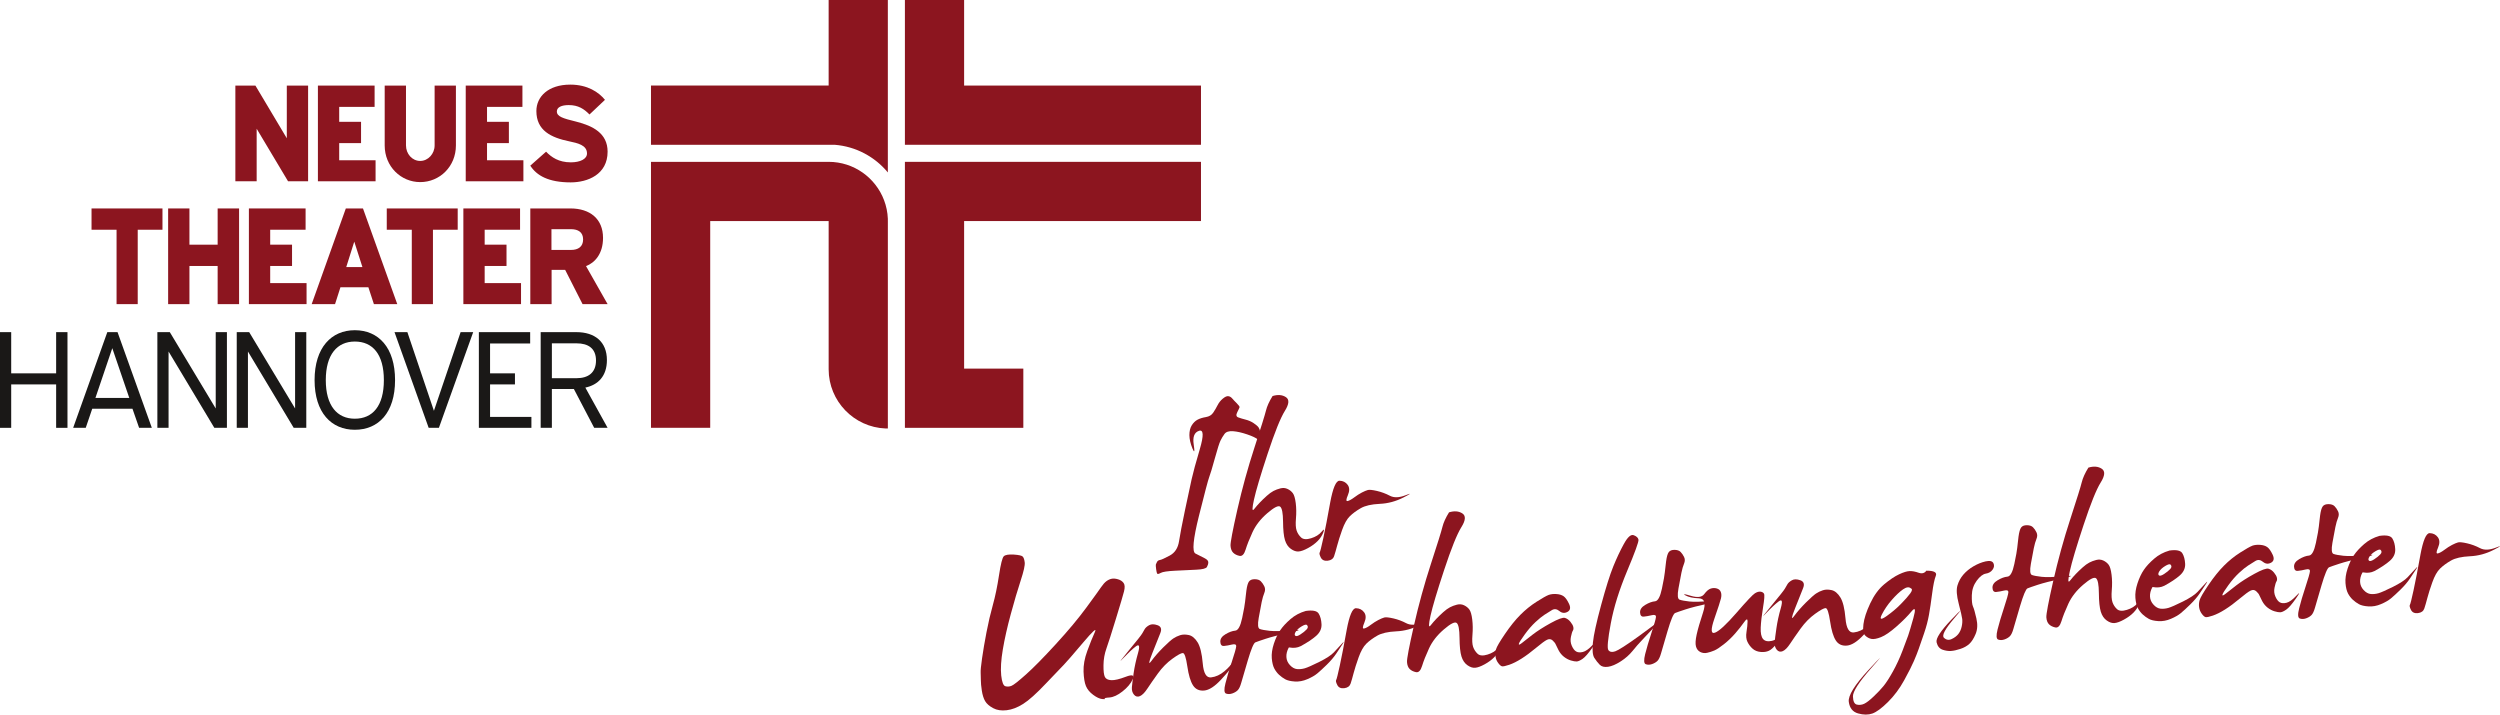 <?xml version="1.0" encoding="UTF-8"?><svg id="a" xmlns="http://www.w3.org/2000/svg" viewBox="0 0 271.188 77.514"><defs><style>.b{fill:#1a1817;}.b,.c{stroke-width:0px;}.c{fill:#8c151f;}</style></defs><polygon class="c" points="104.583 9.282 104.583 0 98.16 0 98.16 15.705 130.277 15.705 130.277 9.282 104.583 9.282"/><polygon class="c" points="130.277 23.979 130.277 17.556 98.16 17.556 98.16 46.409 111.006 46.409 111.006 39.985 104.583 39.985 104.583 23.979 130.277 23.979"/><path class="c" d="M89.887,0v9.282h-19.271v6.423h19.918c2.318.18,4.375,1.309,5.775,3.002V0h-6.422Z"/><path class="c" d="M96.309,23.979h0v-.246c-.027-.707-.171-1.384-.41-2.015-.918-2.43-3.266-4.162-6.012-4.162h-19.271v28.853h6.424v-22.43h12.848v16.083h0c.003,3.457,2.75,6.283,6.176,6.417h.246v-6.417h0v-16.083Z"/><path class="c" d="M31.111,14.999v-5.715h2.31v10.38h-2.175l-3.405-5.7v5.7h-2.31v-10.38h2.175l3.405,5.715Z"/><path class="c" d="M34.485,9.284h6.15v2.31h-3.84v1.62h2.37v2.31h-2.37v1.86h3.945v2.28h-6.255v-10.38Z"/><path class="c" d="M44.04,15.778c0,.9.66,1.68,1.545,1.68.855,0,1.56-.78,1.56-1.68v-6.495h2.31v6.495c0,2.28-1.755,3.975-3.87,3.975-2.1,0-3.856-1.695-3.856-3.975v-6.495h2.31v6.495Z"/><path class="c" d="M50.52,9.284h6.15v2.31h-3.84v1.62h2.37v2.31h-2.37v1.86h3.945v2.28h-6.255v-10.38Z"/><path class="c" d="M65.625,10.829l-1.68,1.59c-.585-.6-1.215-1.02-2.25-1.02-.765,0-1.29.225-1.29.69,0,.555.645.75,2.115,1.11,1.77.45,3.39,1.245,3.39,3.255,0,2.475-2.16,3.33-4.005,3.33-2.4,0-3.69-.735-4.38-1.815l1.71-1.515c.585.6,1.365,1.155,2.685,1.155,1.02,0,1.755-.36,1.755-.96,0-.915-1.021-1.125-1.936-1.32-1.965-.405-3.555-1.17-3.555-3.285,0-1.56,1.29-2.865,3.675-2.865,1.89,0,3.09.825,3.765,1.65Z"/><path class="c" d="M14.939,32.991h-2.295v-8.07h-2.715v-2.309h7.695v2.309h-2.685v8.07Z"/><path class="c" d="M23.609,28.852h-3.06v4.14h-2.31v-10.38h2.31v3.93h3.06v-3.93h2.325v10.38h-2.325v-4.14Z"/><path class="c" d="M26.999,22.611h6.15v2.309h-3.84v1.62h2.37v2.311h-2.37v1.859h3.945v2.28h-6.255v-10.38Z"/><path class="c" d="M37.514,22.611h1.86l3.72,10.38h-2.535l-.6-1.83h-3.03l-.585,1.83h-2.535l3.705-10.38ZM37.559,28.972h1.755l-.885-2.761-.87,2.761Z"/><path class="c" d="M46.964,32.991h-2.295v-8.07h-2.715v-2.309h7.695v2.309h-2.685v8.07Z"/><path class="c" d="M50.264,22.611h6.15v2.309h-3.84v1.62h2.37v2.311h-2.37v1.859h3.945v2.28h-6.255v-10.38Z"/><path class="c" d="M61.305,29.271h-1.47v3.72h-2.31v-10.38h4.35c2.116,0,3.539,1.125,3.539,3.195,0,1.74-.899,2.7-1.845,3.06l2.341,4.125h-2.716l-1.89-3.72ZM59.819,27.111h2.13c.765,0,1.304-.345,1.304-1.14,0-.78-.539-1.11-1.304-1.11h-2.13v2.25Z"/><path class="b" d="M6.09,41.699H1.215v4.71H0v-10.38h1.215v4.47h4.875v-4.47h1.23v10.38h-1.23v-4.71Z"/><path class="b" d="M11.64,36.029h1.11l3.72,10.38h-1.38l-.72-2.07h-4.365l-.705,2.07h-1.365l3.705-10.38ZM10.35,43.169h3.675l-1.845-5.4-1.83,5.4Z"/><path class="b" d="M23.4,44.309v-8.28h1.215v10.38h-1.365l-4.965-8.28v8.28h-1.215v-10.38h1.35l4.98,8.28Z"/><path class="b" d="M32.01,44.309v-8.28h1.215v10.38h-1.365l-4.965-8.28v8.28h-1.215v-10.38h1.35l4.98,8.28Z"/><path class="b" d="M42.854,41.234c0,3.54-1.8,5.385-4.365,5.385-2.535,0-4.365-1.845-4.365-5.385,0-3.54,1.83-5.415,4.365-5.415,2.565,0,4.365,1.875,4.365,5.415ZM35.34,41.234c0,2.775,1.23,4.185,3.15,4.185,1.935,0,3.15-1.38,3.15-4.185,0-2.805-1.215-4.185-3.15-4.185-1.92,0-3.15,1.41-3.15,4.185Z"/><path class="b" d="M46.5,46.409l-3.705-10.38h1.395l2.88,8.535,2.895-8.535h1.365l-3.72,10.38h-1.11Z"/><path class="b" d="M51.945,36.029h5.565v1.23h-4.35v3.24h2.7v1.2h-2.7v3.525h4.485v1.185h-5.7v-10.38Z"/><path class="b" d="M62.25,42.194h-2.385v4.215h-1.215v-10.38h3.87c1.996,0,3.315,1.035,3.315,3.03,0,1.755-.976,2.7-2.34,2.985l2.415,4.365h-1.455l-2.205-4.215ZM59.865,41.024h2.685c1.245,0,2.101-.585,2.101-1.92,0-1.32-.856-1.86-2.101-1.86h-2.685v3.78Z"/><path class="c" d="M108.881,60.343c.17-.158.53-.218,1.081-.187.549.037.877.11.981.221.104.111.176.322.213.629.039.309-.107.965-.438,1.971-.331,1.007-.687,2.213-1.068,3.617-.382,1.406-.672,2.689-.868,3.85-.196,1.16-.252,2.101-.176,2.824.08.725.232,1.115.455,1.172.223.06.447.044.665-.047.222-.087.74-.495,1.561-1.226.819-.729,1.9-1.827,3.244-3.295,1.344-1.467,2.446-2.786,3.309-3.962.861-1.171,1.393-1.909,1.598-2.213.205-.301.401-.522.59-.66.186-.135.38-.222.575-.26.194-.036.423-.014.682.064.259.076.459.21.597.397.136.189.152.493.046.913-.107.419-.399,1.41-.878,2.967-.479,1.559-.82,2.633-1.028,3.216-.208.585-.316,1.192-.321,1.819-.009.629.041,1.052.147,1.271.104.217.338.336.694.357.358.02.889-.105,1.593-.375.704-.269.948-.172.732.288-.215.461-.583.898-1.104,1.306-.518.409-.991.628-1.412.657-.421.03-.594.074-.517.13.078.056-.021.07-.293.038-.273-.032-.595-.182-.964-.458-.37-.275-.629-.588-.779-.945-.148-.356-.235-.878-.261-1.567-.025-.687.107-1.433.403-2.24.293-.806.566-1.483.815-2.03.251-.55-.184-.163-1.299,1.157-1.117,1.321-1.803,2.109-2.055,2.365-.252.256-.899.93-1.936,2.024-1.035,1.096-1.862,1.837-2.48,2.225-.617.389-1.211.617-1.782.683-.571.069-1.062-.004-1.474-.226-.411-.222-.699-.473-.868-.761-.167-.287-.286-.666-.358-1.136-.072-.471-.108-.854-.106-1.155.002-.298-.005-.561-.02-.784-.017-.225.034-.751.152-1.579.118-.827.278-1.769.481-2.822.203-1.055.433-2.04.691-2.963.258-.923.479-1.991.665-3.209.186-1.216.358-1.903.517-2.062Z"/><path class="c" d="M124.661,67.817c.229-.129.53-.13.906.003.377.133.476.42.298.86-.177.443-.469,1.17-.873,2.189-.401,1.016-.432,1.29-.085.82.346-.472.769-.955,1.271-1.456.501-.496.866-.821,1.093-.973.227-.151.474-.271.745-.357.271-.087.585-.092.941-.016.355.078.674.343.953.79.278.45.466,1.21.558,2.284.092,1.071.392,1.58.902,1.52.51-.058.994-.28,1.453-.669.459-.386.795-.772,1.004-1.153.211-.383.305-.49.282-.318-.021.173-.133.429-.336.769-.201.343-.643.882-1.325,1.619-.684.737-1.291,1.129-1.825,1.178-.534.048-.936-.139-1.209-.56-.273-.421-.478-1.109-.619-2.068-.14-.953-.302-1.435-.483-1.44-.181-.004-.563.204-1.143.623-.58.419-1.102.949-1.566,1.592-.464.644-.841,1.186-1.132,1.63-.292.445-.563.72-.815.828-.251.108-.467.055-.646-.157-.179-.214-.254-.486-.227-.816.027-.331.09-.837.189-1.521.099-.686.258-1.411.476-2.177.217-.767.138-1.009-.237-.722-.375.287-.829.711-1.361,1.273-.529.565-.344.301.556-.784.902-1.085,1.4-1.716,1.496-1.892.096-.177.188-.338.28-.486.09-.147.251-.285.479-.414Z"/><path class="c" d="M135.485,63.078c.123-.168.333-.25.626-.248.293.002.515.078.658.225.147.147.273.33.379.549.106.218.106.455,0,.713-.107.254-.203.587-.288.993-.084.408-.191.976-.319,1.709-.131.732-.09,1.136.118,1.212.21.077.563.142,1.064.198.501.056,1.294.033,2.377-.065,1.083-.098,1.028-.015-.162.248-1.189.264-2.07.49-2.638.678-.57.188-.943.315-1.124.391-.181.076-.454.721-.815,1.94-.36,1.217-.599,2.027-.711,2.428-.112.406-.244.679-.39.825-.148.148-.343.263-.587.348-.242.084-.467.089-.677.013-.208-.076-.232-.443-.068-1.099.164-.654.394-1.433.692-2.335.298-.903.457-1.461.476-1.678.019-.216-.133-.284-.454-.205-.324.079-.611.13-.863.153-.252.025-.387-.125-.404-.446-.017-.322.171-.597.561-.826.39-.233.742-.36,1.057-.389.314-.027.564-.485.752-1.374.186-.889.292-1.479.316-1.767.025-.292.072-.686.138-1.189.067-.502.162-.836.286-1.002Z"/><path class="c" d="M141.642,66.273c.749-.108,1.216-.014,1.4.283.184.298.288.687.31,1.164.022.48-.174.9-.59,1.263-.414.361-.972.732-1.668,1.108-.196.093-.377.148-.539.165-.164.018-.298.02-.406.011-.109-.009-.194-.019-.256-.031-.065-.013-.099-.002-.109.033-.179.339-.261.673-.242,1.0.015.325.143.619.382.878.239.261.495.404.768.432.273.026.553-.003.841-.085.29-.083.815-.316,1.579-.695.764-.383,1.291-.728,1.581-1.036.288-.308.564-.606.827-.896.261-.29.302-.293.118-.008-.184.283-.411.627-.682,1.031-.271.403-.616.808-1.033,1.216-.418.409-.761.723-1.027.944-.268.224-.628.431-1.085.626-.455.196-.909.28-1.364.25-.454-.031-.798-.112-1.033-.243-.235-.131-.454-.289-.66-.478-.206-.19-.379-.416-.522-.684-.143-.268-.234-.64-.275-1.115-.038-.478.039-1.006.228-1.585.193-.577.42-1.063.687-1.454.266-.392.636-.793,1.11-1.205.474-.412,1.028-.708,1.659-.888ZM141.765,67.79c-.085-.072-.276-.022-.575.159-.298.18-.512.373-.638.577-.126.208-.141.353-.044.437.096.085.283.035.565-.149.281-.184.503-.362.667-.538.162-.176.171-.338.025-.485Z"/><path class="c" d="M146.078,68.352c.295-1.592.631-2.381,1.011-2.376.379.008.674.157.887.447.211.291.218.665.019,1.127-.199.459-.206.669-.024.627.184-.04.421-.17.709-.387.29-.219.57-.397.837-.536.266-.135.483-.227.65-.273.165-.044.493-.011.981.101.49.113.955.286,1.402.523.445.233,1.011.215,1.699-.052.687-.269.617-.188-.211.235-.829.426-1.692.658-2.587.697-.895.043-1.579.196-2.052.467-.472.271-.868.561-1.185.871-.317.309-.595.805-.837,1.483-.24.679-.421,1.247-.542,1.705-.119.463-.229.839-.326,1.135-.099.293-.329.462-.694.505s-.616-.073-.752-.345c-.138-.273-.179-.454-.123-.541.056-.088.188-.617.397-1.578.21-.965.455-2.241.742-3.833Z"/><path class="c" d="M157.185,55.576c.575-.176,1.057-.136,1.448.119.391.256.353.755-.116,1.499-.467.746-1.088,2.289-1.862,4.631-.774,2.342-1.267,4.001-1.482,4.976-.215.976-.213,1.326.005,1.05.218-.276.435-.523.652-.749.215-.224.457-.455.723-.695.266-.238.51-.418.733-.532.224-.119.474-.211.752-.283.276-.07.535-.05.776.065.239.113.43.266.573.459.143.195.249.553.314,1.079.065.529.073,1.083.024,1.67-.051.584-.025,1.021.073,1.307.101.287.261.536.484.746.225.211.585.24,1.083.085.498-.154.876-.389,1.136-.707.261-.316.327-.302.199.046-.128.349-.332.664-.612.949-.28.286-.626.542-1.039.768-.414.228-.755.352-1.025.377-.269.026-.553-.068-.851-.28-.297-.209-.512-.528-.643-.954-.131-.425-.199-1.097-.208-2.011-.007-.915-.109-1.453-.307-1.613-.198-.163-.662.072-1.392.698-.732.627-1.269,1.316-1.61,2.061-.345.748-.594,1.38-.75,1.893-.155.513-.379.741-.663.682-.287-.06-.515-.174-.686-.341-.17-.17-.266-.421-.288-.752-.024-.333.223-1.641.742-3.925.518-2.285,1.134-4.527,1.85-6.723.718-2.197,1.132-3.532,1.247-4.003.114-.471.355-1.004.72-1.593Z"/><path class="c" d="M167.997,64.532c.256-.085.539-.117.851-.092.312.022.566.101.762.235.194.134.392.406.59.822.198.415.143.708-.167.877-.31.167-.602.136-.878-.091-.276-.231-.551-.263-.82-.096-.271.166-.541.336-.805.505-.264.171-.587.435-.97.788-.382.356-.769.799-1.16,1.337-.392.536-.605.875-.641,1.018-.034.145.073.117.326-.081.251-.197.636-.499,1.156-.905.52-.402,1.18-.823,1.98-1.265.8-.44,1.311-.625,1.536-.557.225.07.425.211.597.425.174.214.278.401.312.563.032.162.017.293-.05.394-.067.102-.136.323-.208.668-.072.343-.041.669.094.976.135.308.293.514.476.619.184.106.425.124.723.051.3-.071.658-.327,1.075-.769.416-.441.402-.344-.039.291-.442.635-.797,1.044-1.068,1.226-.268.182-.483.278-.641.283-.157.005-.367-.032-.626-.109-.259-.078-.51-.211-.749-.397-.237-.188-.432-.422-.582-.705-.15-.284-.253-.493-.309-.631-.054-.136-.169-.285-.343-.443-.176-.157-.377-.179-.607-.067-.229.111-.624.403-1.184.87-.561.469-1.088.86-1.581,1.172-.491.312-.936.533-1.334.669-.397.136-.657.19-.778.165-.119-.025-.258-.143-.413-.354-.157-.208-.256-.441-.295-.699-.041-.256-.022-.521.054-.79.077-.273.401-.825.969-1.662.568-.837,1.124-1.528,1.668-2.074.544-.547,1.129-1.02,1.757-1.42.627-.401,1.068-.649,1.32-.745Z"/><path class="c" d="M176.156,58.996c.401-.739.754-1.053,1.061-.94.309.116.481.277.518.49.036.211-.372,1.342-1.23,3.39-.856,2.048-1.448,3.94-1.772,5.676-.326,1.734-.413,2.706-.263,2.908.148.205.394.25.737.135.343-.114,1.197-.663,2.563-1.644,1.366-.984,2.203-1.625,2.51-1.922.307-.299.113-.075-.582.668-.692.744-1.218,1.301-1.569,1.67-.353.369-.699.765-1.042,1.191-.345.424-.773.803-1.286,1.131-.515.331-.97.525-1.366.581-.399.055-.697-.016-.899-.218-.2-.2-.396-.446-.583-.739-.191-.29-.244-.85-.16-1.673.082-.825.38-2.183.892-4.073.513-1.889.952-3.284,1.318-4.185.367-.901.75-1.715,1.151-2.444Z"/><path class="c" d="M181.017,59.894c.125-.168.333-.25.626-.248.295.002.515.078.66.225s.271.33.377.549c.107.219.106.455,0,.713-.108.254-.203.587-.287.994-.085.408-.191.976-.322,1.709-.128.732-.089,1.136.119,1.212.21.077.564.142,1.064.199.503.056,1.294.032,2.377-.066,1.083-.098,1.03-.015-.16.248-1.19.265-2.07.49-2.64.678-.568.188-.943.315-1.124.39-.182.076-.454.721-.815,1.941-.36,1.216-.597,2.026-.709,2.428-.114.405-.246.678-.392.824-.148.147-.345.263-.587.348-.242.083-.469.09-.677.013-.208-.076-.23-.443-.068-1.098.164-.654.396-1.433.692-2.335.298-.904.459-1.462.477-1.679.019-.215-.133-.283-.455-.205-.322.079-.611.13-.863.154-.252.024-.387-.126-.404-.447-.015-.322.17-.596.561-.825.39-.234.743-.361,1.057-.39.316-.027.565-.485.752-1.374.186-.889.292-1.479.315-1.767.027-.292.073-.686.138-1.189.067-.501.162-.836.287-1.002Z"/><path class="c" d="M190.364,64.358c.227-.14.428-.2.605-.178.176.022.304.096.38.218.077.125.043.619-.101,1.481-.143.865-.227,1.596-.254,2.196-.024.601.061,1.017.257,1.245.196.229.517.295.955.197.438-.099.899-.431,1.378-.994.481-.565.539-.594.174-.089-.367.506-.708.961-1.025,1.367-.316.408-.599.671-.849.79-.252.118-.553.162-.9.13-.344-.032-.633-.146-.861-.346-.229-.198-.414-.442-.561-.732-.143-.29-.181-.654-.111-1.092.073-.443.111-.819.116-1.138.007-.314-.118-.29-.375.078-.258.369-.576.772-.957,1.212-.382.44-.793.831-1.233,1.179-.438.346-.786.575-1.044.683-.259.109-.518.193-.779.25-.263.058-.51.027-.744-.091-.235-.121-.389-.322-.466-.604-.077-.284-.049-.715.078-1.295.128-.58.358-1.372.689-2.379.331-1.006.179-1.52-.455-1.544-.634-.023-1.117-.128-1.446-.314-.329-.186-.135-.172.58.045.716.214,1.197.154,1.445-.178.249-.334.486-.536.711-.608.229-.073.448-.076.662-.012.213.063.358.19.433.384.075.192.08.426.015.702-.065.277-.302,1.005-.711,2.186-.409,1.182-.387,1.689.065,1.522.452-.169,1.231-.889,2.34-2.163,1.107-1.277,1.77-1.978,1.989-2.106Z"/><path class="c" d="M194.386,62.941c.227-.129.529-.13.905.003.377.133.476.42.298.86-.179.443-.471,1.171-.871,2.19-.404,1.015-.433,1.289-.089.82.346-.472.771-.955,1.272-1.456.502-.495.866-.821,1.093-.973.227-.151.474-.271.747-.357.269-.088.583-.093.938-.016.356.078.674.342.953.79.281.449.466,1.209.558,2.283.092,1.072.392,1.58.904,1.52.51-.058.994-.28,1.453-.669.459-.387.793-.773,1.005-1.154.21-.383.305-.49.283-.318-.022.173-.135.43-.336.769-.203.343-.645.883-1.328,1.62-.682.737-1.289,1.128-1.823,1.178-.534.048-.938-.138-1.209-.559-.273-.422-.479-1.11-.619-2.069-.142-.953-.302-1.435-.483-1.44-.181-.004-.561.205-1.143.623-.582.419-1.103.95-1.567,1.592-.462.645-.841,1.187-1.131,1.63-.292.445-.563.72-.817.828-.251.108-.467.056-.645-.157-.179-.214-.254-.486-.227-.815.027-.331.09-.838.191-1.522.097-.686.256-1.41.474-2.177.217-.767.138-1.009-.237-.721-.375.287-.829.71-1.359,1.272-.532.565-.348.302.554-.784.9-1.085,1.4-1.716,1.494-1.892.096-.176.189-.338.28-.485.092-.148.252-.285.481-.414Z"/><path class="c" d="M208.96,61.905c.836-.003,1.178.183,1.028.553-.148.374-.282,1.016-.399,1.929-.118.911-.232,1.683-.346,2.319-.113.635-.293,1.31-.535,2.02-.246.711-.435,1.263-.571,1.652-.136.39-.31.827-.519,1.314-.208.491-.561,1.188-1.057,2.092-.496.905-1.085,1.695-1.765,2.37-.682.675-1.247,1.09-1.693,1.246-.447.155-.96.154-1.543-.01-.582-.163-.919-.58-1.011-1.252-.092-.671.624-1.83,2.147-3.473,1.523-1.642,1.617-1.705.283-.188-1.335,1.518-1.994,2.541-1.98,3.07.015.531.157.824.426.885.271.061.534.031.79-.088.259-.121.602-.383,1.03-.792.43-.408.788-.786,1.073-1.134.287-.349.626-.875,1.018-1.579.39-.706.737-1.453,1.037-2.244.3-.789.506-1.336.614-1.644.109-.307.298-.944.57-1.913.271-.969.203-1.206-.203-.715-.406.491-.947,1.035-1.622,1.63-.677.596-1.24.983-1.69,1.161-.452.178-.8.242-1.047.191-.246-.051-.469-.173-.669-.367-.201-.195-.263-.602-.188-1.223.075-.622.319-1.375.732-2.255.413-.882.918-1.574,1.516-2.075.597-.498,1.137-.86,1.62-1.087.479-.225.861-.341,1.144-.35.281-.009.605.05.97.179.363.127.645.055.841-.22ZM207.279,63.819c-.205-.177-.49-.137-.856.118-.365.258-.769.639-1.207,1.138-.44.498-.798,1.026-1.076,1.574-.278.551-.121.619.473.206.592-.415,1.119-.858,1.584-1.333.464-.472.803-.858,1.02-1.155.217-.299.239-.481.063-.547Z"/><path class="c" d="M214.082,61.427c.432-.255.871-.432,1.318-.532.443-.098.723-.033.836.197.111.229.082.464-.089.702-.169.236-.413.38-.732.43-.317.051-.648.306-.989.765-.339.459-.517.986-.532,1.579-.015.594.027,1.001.126,1.22.101.219.225.651.37,1.295.148.646.119,1.211-.085,1.694-.203.482-.431.841-.685,1.073-.256.232-.58.414-.972.542-.392.13-.728.202-1.01.222-.281.02-.587-.024-.916-.136-.329-.114-.547-.378-.648-.794-.104-.416.432-1.239,1.606-2.469,1.173-1.229,1.27-1.27.288-.123-.982,1.149-1.349,1.844-1.1,2.087.247.241.529.29.841.143.31-.147.553-.328.725-.551.171-.222.29-.482.358-.788.07-.304.089-.582.061-.836-.031-.25-.157-.807-.38-1.666-.225-.86-.271-1.515-.138-1.966.133-.45.348-.844.646-1.189.298-.343.663-.643,1.1-.9Z"/><path class="c" d="M219.244,57.22c.124-.168.333-.25.626-.248.295.002.515.078.66.225.147.148.273.33.377.549.107.219.106.455-.002.713-.104.255-.201.587-.285.993-.083.409-.191.977-.32,1.709-.13.733-.09,1.136.118,1.213.21.076.565.141,1.066.198.501.055,1.293.032,2.377-.066,1.083-.098,1.028-.015-.162.248-1.19.265-2.07.491-2.64.678-.568.188-.943.315-1.124.391-.181.076-.452.721-.814,1.941-.361,1.216-.598,2.026-.711,2.428-.112.405-.244.678-.39.824-.15.148-.345.263-.587.348-.244.084-.469.09-.679.013-.208-.076-.23-.443-.068-1.098.164-.654.396-1.433.694-2.335.298-.904.455-1.462.476-1.678.019-.216-.133-.284-.455-.206-.322.079-.611.13-.863.154-.251.024-.387-.125-.404-.447-.015-.32.171-.596.561-.825.391-.234.744-.361,1.059-.39.314-.027.565-.485.75-1.374.186-.889.293-1.479.317-1.767.025-.292.072-.686.136-1.189.068-.501.162-.836.287-1.002Z"/><path class="c" d="M226.538,50.726c.573-.176,1.057-.136,1.448.119.391.256.351.755-.116,1.499-.467.746-1.088,2.289-1.862,4.631-.774,2.342-1.269,4.001-1.482,4.976-.215.976-.213,1.326.005,1.051.218-.276.435-.523.652-.749.215-.224.457-.455.723-.695.264-.238.51-.418.733-.533.224-.118.474-.211.75-.282.278-.071.537-.049.776.064.24.114.431.267.575.461.143.194.247.553.312,1.079.067.528.073,1.083.024,1.669-.049.585-.024,1.022.075,1.308.099.287.261.535.484.745.225.211.583.24,1.081.086.5-.154.878-.389,1.138-.707.261-.316.327-.302.198.046-.126.348-.333.664-.611.949-.28.286-.626.54-1.04.766-.413.229-.755.353-1.025.377-.268.025-.551-.067-.849-.28-.298-.209-.512-.528-.643-.954-.131-.425-.199-1.097-.208-2.011-.007-.914-.111-1.452-.307-1.613-.2-.162-.662.072-1.393.699-.73.627-1.267,1.316-1.61,2.061-.343.748-.592,1.38-.749,1.893-.157.513-.379.741-.663.682-.288-.061-.515-.175-.686-.341-.171-.17-.266-.422-.29-.753-.022-.332.223-1.64.742-3.924.518-2.285,1.136-4.527,1.852-6.723.716-2.197,1.133-3.532,1.245-4.003.116-.471.355-1.004.721-1.593Z"/><path class="c" d="M235.321,59.722c.749-.109,1.216-.014,1.402.283.184.298.287.687.311,1.164.02.48-.176.9-.592,1.263-.416.361-.97.732-1.668,1.108-.196.092-.375.147-.537.165-.164.018-.298.02-.408.011-.107-.009-.194-.02-.257-.031-.061-.013-.097-.002-.106.032-.181.34-.261.674-.244,1.001.017.325.145.619.384.878.237.261.493.404.767.432.271.026.553-.003.841-.085.288-.084.815-.316,1.579-.694.762-.383,1.289-.728,1.579-1.036.29-.308.564-.607.827-.896.263-.291.302-.293.118-.008-.182.284-.411.627-.682,1.032-.271.403-.616.808-1.033,1.215-.416.41-.761.724-1.027.945-.266.224-.628.431-1.083.625-.457.197-.911.28-1.364.25-.455-.03-.798-.112-1.033-.243-.235-.13-.455-.288-.662-.477-.205-.19-.379-.416-.522-.684-.142-.268-.234-.64-.273-1.115-.039-.478.038-1.007.229-1.586.191-.576.419-1.062.687-1.453.264-.392.636-.793,1.11-1.205.474-.412,1.025-.708,1.658-.888ZM235.444,61.239c-.083-.073-.276-.022-.573.158-.298.181-.51.374-.64.578-.125.208-.14.353-.044.437.096.084.285.035.566-.149.28-.184.501-.362.665-.538.162-.177.17-.338.025-.485Z"/><path class="c" d="M244.319,59.195c.254-.085.537-.117.849-.092.314.023.568.101.762.235.196.134.392.406.592.823.198.414.143.708-.167.877-.31.168-.604.136-.878-.091-.276-.23-.551-.263-.822-.096-.269.166-.539.336-.803.505-.266.171-.588.436-.97.788-.382.356-.769.799-1.16,1.337-.392.536-.605.876-.641,1.019-.036.144.072.116.326-.082.251-.197.636-.498,1.156-.905.52-.402,1.178-.823,1.98-1.265.8-.44,1.312-.624,1.537-.556.225.07.425.21.597.424.174.214.276.401.312.563.032.162.017.293-.051.394-.067.102-.135.323-.206.668-.073.343-.041.669.094.976.135.308.293.514.476.62.182.105.423.123.723.05.3-.071.658-.327,1.074-.769.414-.44.401-.344-.039.291-.442.635-.798,1.044-1.068,1.226-.268.183-.483.279-.641.283-.157.006-.367-.031-.626-.109-.259-.078-.51-.211-.749-.396-.239-.188-.432-.422-.582-.704-.15-.285-.252-.494-.309-.632-.054-.137-.169-.285-.343-.442-.176-.158-.377-.18-.607-.067-.23.11-.624.402-1.185.869-.559.47-1.086.86-1.579,1.172-.491.312-.938.533-1.334.669-.397.136-.657.189-.778.164-.119-.024-.258-.143-.414-.353-.155-.209-.254-.442-.293-.699-.041-.256-.022-.521.053-.79.078-.273.401-.825.97-1.662.568-.837,1.124-1.528,1.668-2.074.544-.547,1.129-1.02,1.757-1.42.628-.401,1.068-.649,1.32-.745Z"/><path class="c" d="M251.956,54.933c.123-.168.333-.249.626-.247.295.002.515.077.66.224.145.147.271.331.377.55.106.218.106.455,0,.713-.108.254-.203.587-.287.994-.085.408-.191.976-.321,1.709-.13.732-.09,1.136.118,1.212.21.076.563.143,1.064.198.501.056,1.294.033,2.377-.065,1.083-.098,1.028-.015-.16.248-1.19.264-2.07.49-2.64.678-.57.187-.943.315-1.124.39s-.454.721-.815,1.94c-.36,1.217-.599,2.027-.709,2.429-.114.406-.244.679-.392.824-.147.148-.343.262-.587.348-.242.083-.467.089-.675.013-.21-.077-.234-.443-.068-1.099.162-.654.392-1.433.691-2.335.298-.903.459-1.461.478-1.678.017-.216-.135-.284-.455-.205-.322.079-.609.13-.863.153-.252.025-.387-.125-.404-.446-.017-.321.17-.597.561-.826.392-.233.744-.36,1.057-.389.314-.027.565-.485.752-1.375.186-.889.292-1.479.317-1.767.024-.291.07-.685.136-1.189.067-.501.162-.836.287-1.002Z"/><path class="c" d="M258.112,58.129c.749-.108,1.216-.014,1.4.282.184.299.29.688.31,1.165.024.48-.174.9-.588,1.263-.416.361-.972.732-1.67,1.108-.196.092-.377.147-.539.165-.162.018-.298.02-.406.011-.107-.009-.194-.019-.256-.032-.065-.012-.099-.001-.109.034-.179.339-.261.673-.242,1.0.015.325.143.619.382.878.239.261.495.404.768.432.273.025.554-.003.842-.085.288-.083.813-.316,1.578-.695.764-.383,1.291-.728,1.581-1.036.288-.309.564-.607.827-.896.261-.291.302-.293.118-.008-.184.283-.411.627-.682,1.031-.271.403-.616.808-1.033,1.215-.418.41-.761.723-1.027.945-.268.224-.628.431-1.085.626-.454.196-.909.28-1.364.249-.452-.03-.796-.112-1.033-.243-.234-.13-.454-.288-.66-.478-.205-.189-.379-.415-.522-.683-.142-.268-.234-.64-.273-1.115-.039-.478.038-1.007.227-1.585.193-.578.421-1.063.687-1.454.266-.392.638-.793,1.11-1.205.474-.412,1.028-.708,1.659-.888ZM258.235,59.646c-.083-.073-.276-.022-.575.159-.297.18-.51.373-.636.577-.128.207-.143.352-.046.437.096.084.283.035.566-.149.28-.184.501-.362.665-.538.162-.177.17-.338.025-.485Z"/><path class="c" d="M262.548,60.208c.295-1.592.631-2.382,1.011-2.376.379.008.674.157.887.447.213.291.218.665.021,1.126-.201.46-.208.669-.026.628.184-.041.421-.171.711-.387.29-.22.568-.397.836-.536.266-.135.482-.228.65-.273.167-.044.493-.011.981.101.489.114.957.287,1.404.523.443.233,1.011.215,1.699-.052.687-.269.616-.189-.213.234-.829.426-1.692.658-2.587.697-.895.044-1.579.197-2.052.468-.472.271-.868.561-1.185.871-.317.309-.595.804-.837,1.483-.239.678-.421,1.246-.541,1.705-.121.462-.228.838-.327,1.135-.099.293-.329.462-.694.505s-.614-.074-.752-.345c-.136-.273-.179-.454-.123-.542s.189-.616.397-1.578c.21-.965.455-2.241.742-3.833Z"/><path class="c" d="M132.634,43.252c.246-.207.449-.3.607-.277.162.023.298.101.416.24.118.14.285.318.503.532.218.218.319.361.302.43-.019.07-.102.249-.251.542-.148.295-.114.479.107.559.22.083.488.161.803.242.317.081.607.206.866.38.261.173.438.329.534.461.092.136.152.296.176.481.024.185.046.417.067.698.019.28-.079.329-.295.148-.215-.183-.612-.374-1.192-.57-.578-.197-1.09-.31-1.531-.343-.444-.031-.75.069-.921.302-.169.234-.317.477-.44.735-.123.256-.327.9-.611,1.931-.283,1.031-.486,1.702-.605,2.008-.119.309-.493,1.719-1.119,4.231-.626,2.513-.752,3.865-.377,4.061.375.193.703.36.984.5.28.138.418.292.413.461-.005.17-.056.338-.15.501-.096.166-.484.264-1.167.294-.682.031-1.439.068-2.273.109-.832.041-1.356.12-1.567.236-.212.116-.339.146-.384.087-.044-.06-.084-.227-.119-.501-.036-.275-.046-.444-.027-.507.019-.064.06-.153.126-.27.065-.118.172-.187.324-.21.15-.021.503-.182,1.059-.48.554-.299.889-.814,1.003-1.544.112-.732.329-1.863.651-3.394.322-1.53.561-2.644.716-3.339.155-.694.45-1.785.89-3.272.438-1.489.406-2.149-.096-1.977-.503.169-.692.664-.568,1.48.126.816.08.958-.14.425-.217-.531-.326-1.014-.329-1.442,0-.429.083-.783.256-1.06.174-.278.382-.483.628-.613.246-.13.547-.223.904-.283.358-.059.624-.218.797-.48.174-.259.331-.527.471-.804.138-.274.326-.512.559-.709Z"/><path class="c" d="M138.04,42.96c.573-.175,1.056-.136,1.448.12.391.253.351.755-.116,1.499-.467.745-1.088,2.289-1.862,4.63-.774,2.342-1.269,4.002-1.482,4.976-.215.976-.215,1.326.005,1.05.218-.275.435-.522.652-.748.215-.224.455-.457.721-.695.266-.238.512-.418.735-.535.223-.117.474-.21.75-.281.278-.071.537-.049.776.064.239.112.431.266.575.461.143.194.247.553.314,1.078.065.529.072,1.084.022,1.67-.05.584-.026,1.021.075,1.307.099.288.259.535.484.746.223.211.585.24,1.083.085.496-.153.876-.389,1.136-.706.261-.317.326-.303.198.046-.128.348-.331.663-.611.949-.28.285-.626.541-1.04.767-.413.228-.754.353-1.025.377-.268.025-.553-.068-.849-.28-.298-.209-.512-.529-.643-.954-.131-.426-.201-1.097-.208-2.011-.007-.914-.111-1.452-.307-1.613-.198-.163-.663.072-1.393.699-.73.627-1.267,1.314-1.61,2.061-.343.747-.592,1.378-.749,1.893-.157.513-.379.741-.665.682-.285-.06-.513-.175-.684-.343-.169-.168-.266-.42-.29-.753-.022-.331.225-1.639.742-3.923.518-2.284,1.136-4.526,1.852-6.724.716-2.197,1.132-3.531,1.247-4.002.113-.471.353-1.003.72-1.593Z"/><path class="c" d="M144.29,54.523c.297-1.592.633-2.383,1.013-2.376.379.008.674.157.887.447.211.291.218.665.019,1.126-.2.458-.208.669-.024.628.182-.041.419-.171.709-.387.292-.22.57-.396.836-.535.268-.137.484-.227.65-.273.167-.044.495-.011.982.101.488.114.955.287,1.402.521.445.235,1.013.217,1.699-.052.689-.268.617-.188-.211.235-.829.426-1.692.658-2.587.697-.895.043-1.581.197-2.052.468-.474.271-.868.561-1.187.871-.316.309-.593.804-.836,1.483-.239.679-.421,1.247-.541,1.706-.121.462-.23.838-.329,1.135-.097.293-.329.462-.692.505-.365.043-.616-.074-.754-.345-.136-.273-.177-.454-.123-.543.056-.086.189-.615.399-1.577.21-.964.455-2.241.74-3.833Z"/></svg>